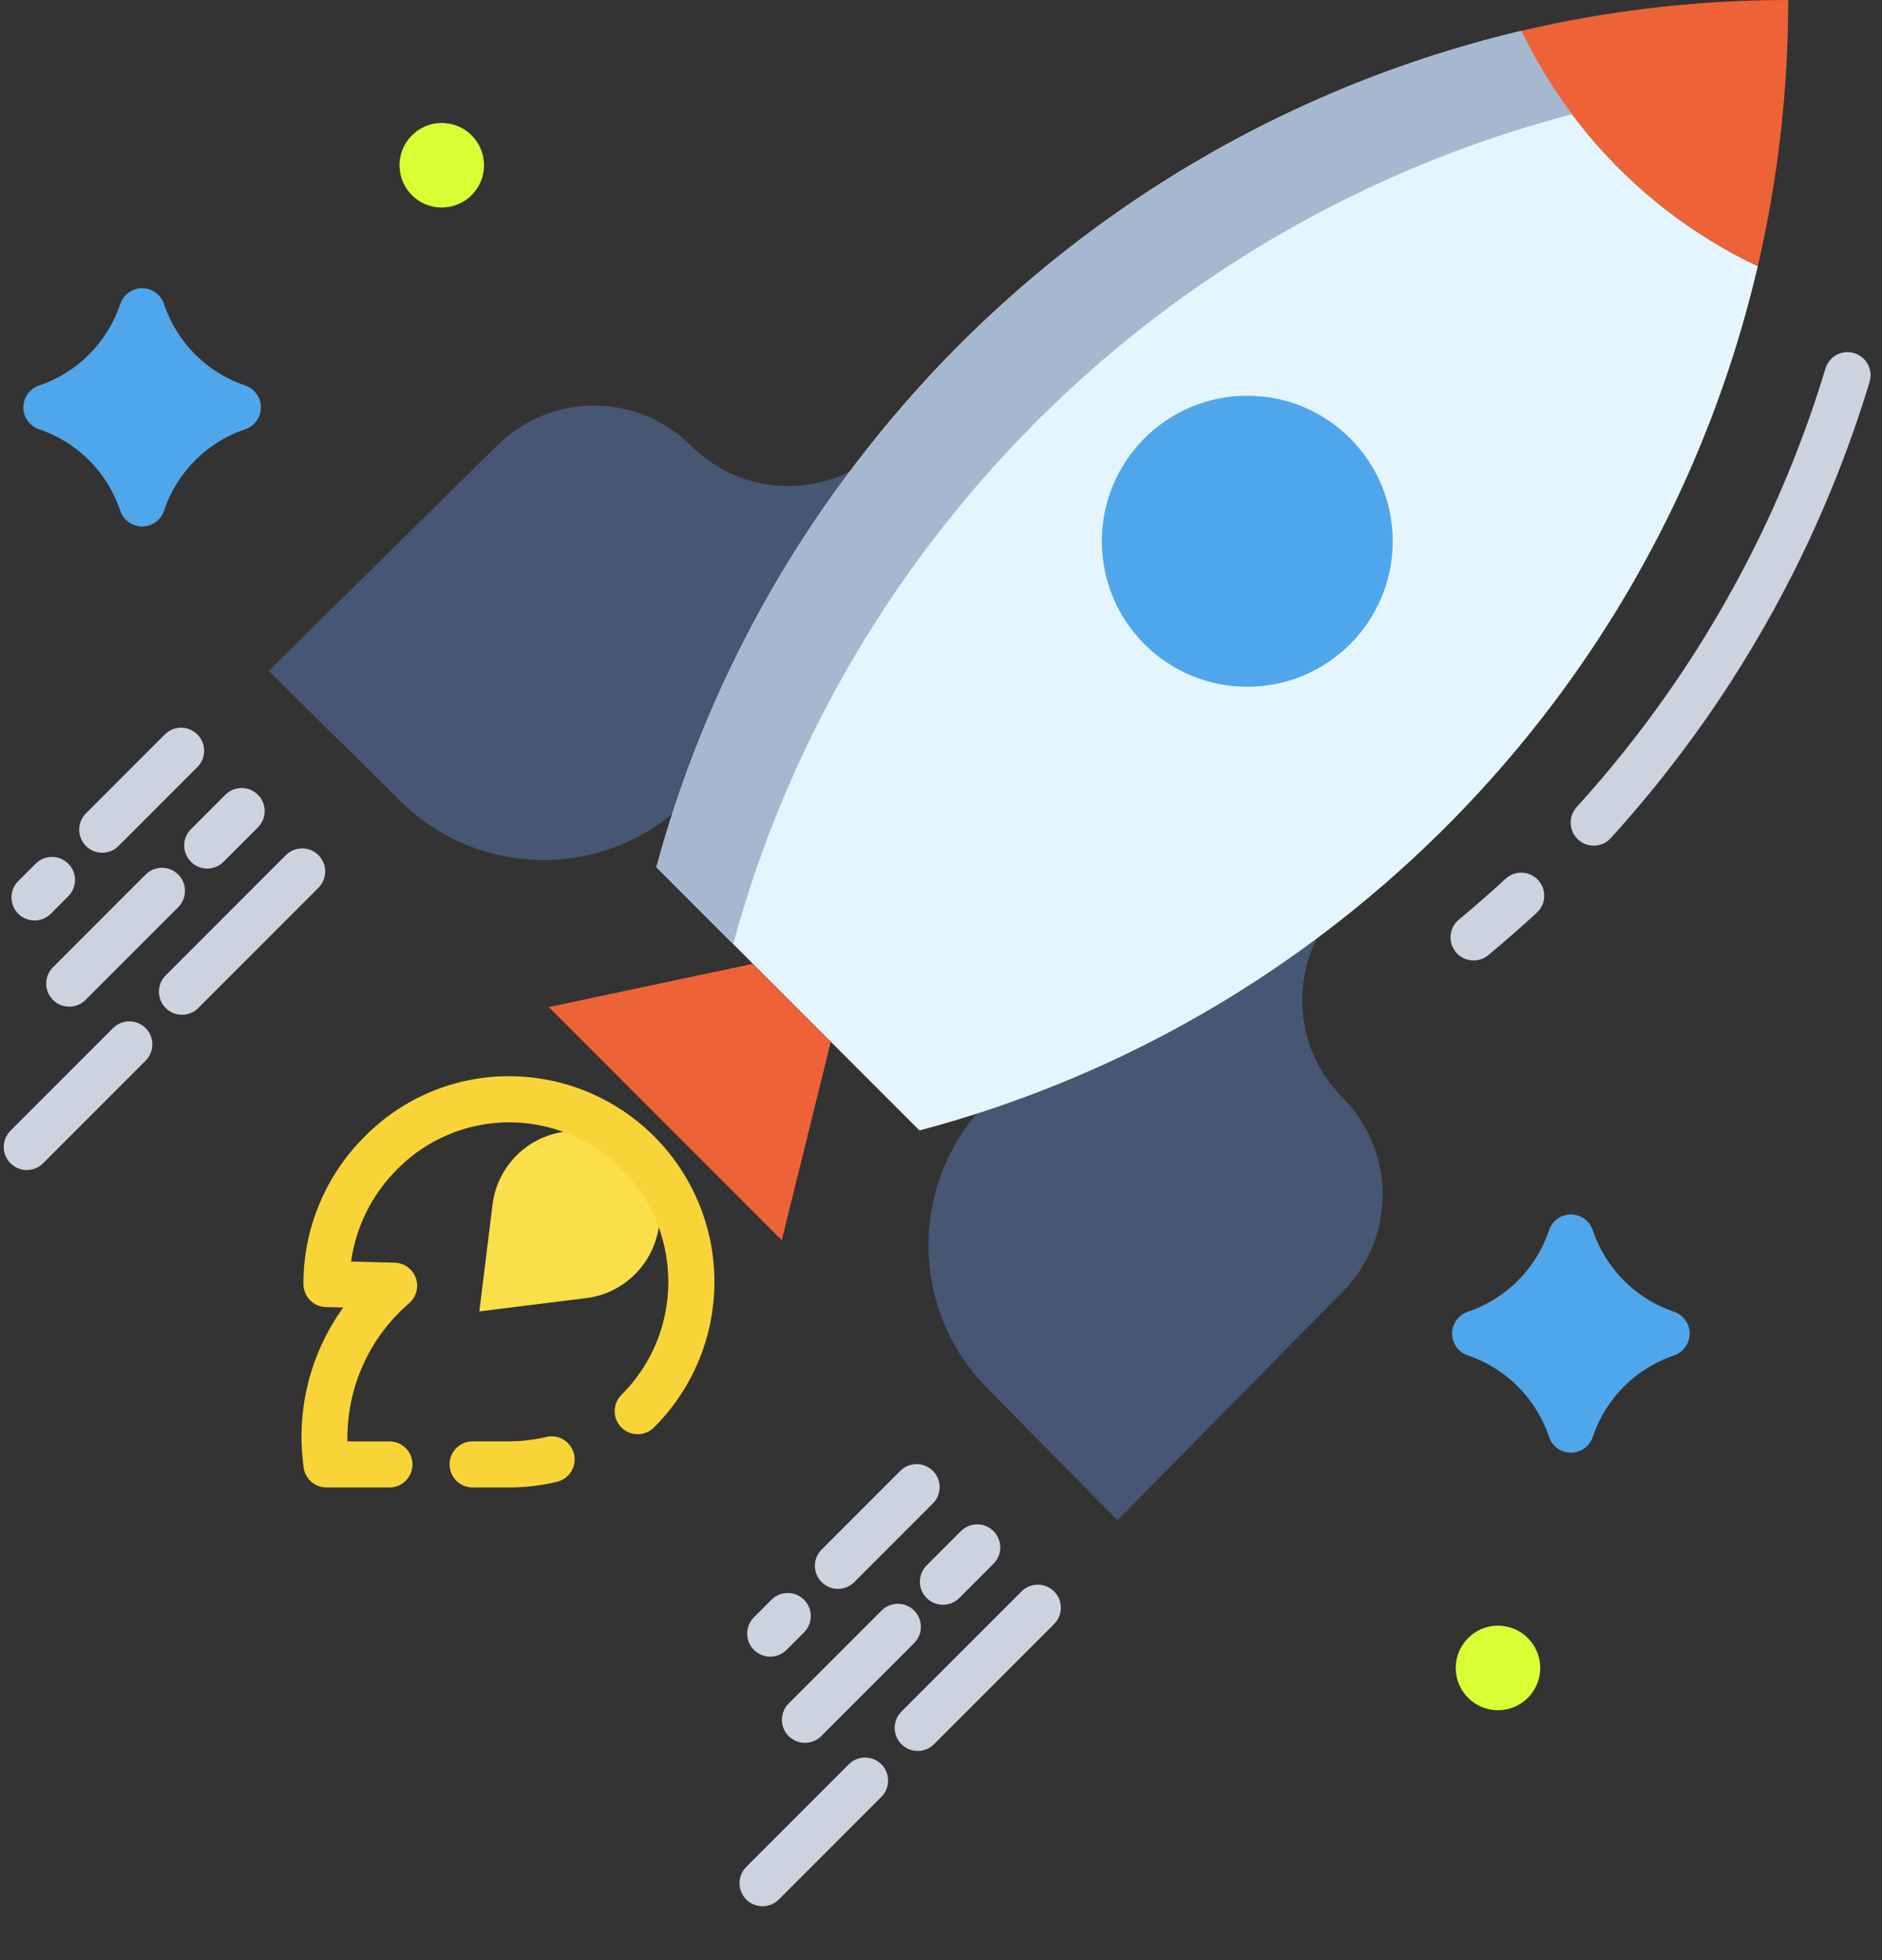 <?xml version="1.0" encoding="utf-8"?>
<svg width="49px" height="51px" viewBox="0 0 49 51" version="1.1" xmlns:xlink="http://www.w3.org/1999/xlink" xmlns="http://www.w3.org/2000/svg">
  <rect x="0" y="0" width="49" height="51" fill="#333333" stroke="none"/>
  <desc>Created with Lunacy</desc>
  <g id="launch">
    <path d="M10.778 4.483C11.449 5.154 11.826 6.064 11.826 7.013C11.826 7.961 11.449 8.871 10.778 9.542L4.922 15.484L1.526 12.046C-0.505 9.989 -0.509 6.682 1.517 4.62C4.681 3.573 7.65 2.012 10.305 0L10.308 0.004C9.388 1.421 9.584 3.288 10.778 4.483Z" transform="translate(24.174 24.073)" id="Path" fill="#475673" stroke="none" />
    <path d="M11.002 1.048C12.196 2.243 14.064 2.438 15.48 1.517C13.436 4.192 11.85 7.189 10.787 10.384C8.715 12.339 5.466 12.302 3.439 10.3L0 6.904L5.943 1.048C6.614 0.377 7.524 0 8.473 0C9.421 0 10.331 0.377 11.002 1.048Z" transform="translate(6.994 10.552)" id="Path" fill="#475673" stroke="none" />
    <path d="M6.947 3.5712e-06C6.948 2.33 6.683 4.652 6.156 6.922L6.122 6.914C3.455 5.64 1.301 3.495 0.015 0.834L0 0.803C2.277 0.268 4.608 -0.001 6.947 3.5712e-06L6.947 3.5712e-06Z" transform="translate(39.611 -3.571202E-06)" id="Path" fill="#ED6337" stroke="none" />
    <path d="M2.513 24.275L0 21.762C0.148 21.213 0.312 20.67 0.491 20.133C1.554 16.938 3.14 13.941 5.184 11.266L5.185 11.266C9.486 5.618 15.613 1.637 22.521 0L22.536 0.031C23.822 2.692 25.976 4.837 28.643 6.111L28.677 6.119C27.677 10.409 25.753 14.43 23.041 17.901C21.407 19.995 19.507 21.867 17.389 23.47C14.733 25.482 11.764 27.043 8.601 28.09C8.025 28.281 7.441 28.455 6.849 28.611L4.541 26.303L2.513 24.275Z" transform="translate(17.09 0.803)" id="Path" fill="#E5F5FD" stroke="none" />
    <path d="M7.343 2.028L6.066 7.193L0 1.126L5.315 0L7.343 2.028Z" transform="translate(14.288 25.078)" id="Path" fill="#ED6337" stroke="none" />
    <path d="M4.694 2.184C4.695 3.286 3.873 4.216 2.779 4.35L0 4.695L0.344 1.915C0.486 0.77 1.494 -0.067 2.645 0.004C3.797 0.075 4.694 1.03 4.694 2.184L4.694 2.184Z" transform="translate(12.48 29.427)" id="Path" fill="#FADF4A" stroke="none" />
    <path d="M3.787 7.573C5.878 7.573 7.573 5.878 7.573 3.787C7.573 1.695 5.878 0 3.787 0C1.695 0 0 1.695 0 3.787C0 5.878 1.695 7.573 3.787 7.573Z" transform="translate(28.688 10.297)" id="Oval" fill="#50A6EA" stroke="none" />
    <path d="M22.536 0.031L22.521 0C15.613 1.637 9.486 5.618 5.185 11.266L5.184 11.266C3.14 13.941 1.554 16.938 0.491 20.133C0.312 20.67 0.148 21.213 0 21.762L2 23.762C2.148 23.213 2.312 22.67 2.491 22.133C3.554 18.938 5.14 15.941 7.184 13.266L7.185 13.266C11.341 7.81 17.204 3.903 23.84 2.169C23.338 1.5 22.901 0.784 22.536 0.031L22.536 0.031Z" transform="translate(17.09 0.803)" id="Path" fill="#A6B7D0" stroke="none" />
    <path d="M1.545 1.331L0.6 1.331C0.269 1.331 0 1.062 0 0.731C0 0.399 0.269 0.131 0.6 0.131L1.545 0.131C1.872 0.131 2.198 0.093 2.516 0.017C2.839 -0.061 3.162 0.138 3.24 0.46C3.317 0.783 3.118 1.106 2.796 1.184C2.386 1.282 1.967 1.331 1.545 1.331L1.545 1.331Z" transform="translate(11.705 37.373)" id="Path" fill="#F9D438" stroke="none" />
    <path d="M2.289 10.701L0.65 10.701C0.364 10.701 0.117 10.499 0.062 10.218C-0.157 8.738 0.211 7.231 1.087 6.018L0.635 6.007C0.309 5.999 0.05 5.732 0.05 5.407C0.048 3.959 0.628 2.571 1.66 1.555C2.66 0.549 4.023 -0.012 5.442 0C5.654 0.002 5.866 0.016 6.077 0.043C6.245 0.064 6.419 0.094 6.593 0.134C8.603 0.595 10.17 2.169 10.622 4.182C10.66 4.35 10.689 4.52 10.709 4.687C10.915 6.326 10.351 7.967 9.183 9.134C9.032 9.289 8.81 9.351 8.6 9.296C8.391 9.241 8.228 9.078 8.173 8.868C8.118 8.659 8.18 8.437 8.335 8.286C9.116 7.509 9.553 6.452 9.55 5.351C9.55 5.178 9.539 5.006 9.518 4.835C9.502 4.703 9.48 4.572 9.451 4.443C9.1 2.883 7.885 1.662 6.327 1.304C6.193 1.274 6.057 1.25 5.926 1.233C5.763 1.212 5.598 1.201 5.433 1.2L5.402 1.2C4.314 1.202 3.272 1.636 2.506 2.407C1.846 3.057 1.418 3.906 1.29 4.823L2.426 4.852C2.673 4.858 2.891 5.015 2.975 5.247C3.059 5.479 2.993 5.738 2.808 5.902C1.759 6.8 1.168 8.121 1.196 9.502L2.289 9.502C2.621 9.502 2.889 9.77 2.889 10.102C2.889 10.433 2.621 10.702 2.289 10.702L2.289 10.701Z" transform="translate(7.85 28.003)" id="Path" fill="#F9D438" stroke="none" />
    <g id="Group" transform="translate(0 9.1)">
      <path d="M0.6 2.285C0.347 2.285 0.121 2.127 0.036 1.889C-0.05 1.651 0.022 1.385 0.217 1.223C0.628 0.883 1.036 0.526 1.429 0.163C1.587 0.015 1.811 -0.037 2.017 0.027C2.223 0.09 2.38 0.259 2.426 0.47C2.473 0.681 2.403 0.9 2.243 1.045C1.834 1.422 1.41 1.793 0.983 2.147C0.876 2.236 0.74 2.285 0.6 2.285L0.6 2.285Z" transform="translate(37.766 13.606)" id="Path" fill="#CCD3DF" stroke="none" />
      <path d="M0.6 12.842C0.362 12.842 0.147 12.702 0.051 12.484C-0.045 12.267 -0.004 12.014 0.156 11.838C0.992 10.919 1.769 9.948 2.485 8.932C2.936 8.292 3.366 7.626 3.765 6.952C4.089 6.404 4.399 5.839 4.687 5.273C5.477 3.718 6.128 2.096 6.633 0.427C6.729 0.109 7.064 -0.07 7.381 0.026C7.698 0.122 7.878 0.457 7.782 0.774C7.256 2.511 6.578 4.198 5.757 5.817C5.457 6.406 5.135 6.994 4.797 7.563C4.383 8.263 3.935 8.957 3.466 9.623C2.722 10.679 1.913 11.689 1.044 12.645C0.931 12.771 0.769 12.842 0.6 12.842L0.6 12.842Z" transform="translate(40.895 0.062)" id="Path" fill="#CCD3DF" stroke="none" />
      <path d="M0.6 1.654C0.357 1.654 0.139 1.507 0.046 1.283C-0.047 1.059 0.004 0.801 0.176 0.629L0.636 0.17C0.871 -0.059 1.246 -0.056 1.478 0.176C1.71 0.408 1.713 0.783 1.484 1.018L1.025 1.478C0.912 1.591 0.759 1.654 0.6 1.654L0.6 1.654Z" transform="translate(0.299 13.197)" id="Path" fill="#CCD3DF" stroke="none" />
      <path d="M0.6 3.253C0.357 3.253 0.139 3.107 0.046 2.883C-0.047 2.658 0.004 2.4 0.176 2.229L2.229 0.176C2.463 -0.059 2.843 -0.059 3.077 0.176C3.312 0.41 3.312 0.79 3.077 1.024L1.024 3.077C0.912 3.19 0.759 3.253 0.6 3.253L0.6 3.253Z" transform="translate(2.062 9.835)" id="Path" fill="#CCD3DF" stroke="none" />
      <path d="M0.6 3.613C0.357 3.613 0.139 3.467 0.046 3.243C-0.047 3.019 0.004 2.761 0.176 2.589L2.589 0.176C2.823 -0.059 3.203 -0.059 3.438 0.176C3.672 0.41 3.672 0.79 3.438 1.024L1.024 3.438C0.912 3.55 0.759 3.614 0.6 3.613L0.6 3.613Z" transform="translate(1.203 13.48)" id="Path" fill="#CCD3DF" stroke="none" />
      <path d="M0.6 2.096C0.357 2.096 0.139 1.949 0.046 1.725C-0.047 1.501 0.004 1.243 0.176 1.071L1.068 0.179C1.219 0.026 1.441 -0.035 1.649 0.02C1.858 0.075 2.02 0.238 2.076 0.446C2.131 0.655 2.07 0.877 1.916 1.028L1.024 1.92C0.911 2.033 0.759 2.096 0.6 2.096L0.6 2.096Z" transform="translate(4.796 11.404)" id="Path" fill="#CCD3DF" stroke="none" />
      <path d="M0.6 3.869C0.357 3.869 0.139 3.723 0.046 3.499C-0.047 3.275 0.004 3.017 0.176 2.845L2.842 0.179C2.993 0.026 3.215 -0.035 3.423 0.02C3.631 0.075 3.794 0.238 3.849 0.446C3.905 0.655 3.844 0.877 3.69 1.028L1.024 3.694C0.912 3.806 0.759 3.869 0.6 3.869L0.6 3.869Z" transform="translate(0.098 17.475)" id="Path" fill="#CCD3DF" stroke="none" />
      <path d="M0.6 4.329C0.358 4.329 0.139 4.183 0.046 3.959C-0.047 3.734 0.004 3.476 0.176 3.305L3.299 0.182C3.45 0.027 3.673 -0.035 3.882 0.02C4.091 0.075 4.254 0.238 4.31 0.447C4.365 0.657 4.303 0.879 4.148 1.03L1.025 4.154C0.912 4.266 0.76 4.33 0.6 4.329L0.6 4.329Z" transform="translate(4.138 12.975)" id="Path" fill="#CCD3DF" stroke="none" />
      <path d="M0.6 1.656C0.357 1.656 0.139 1.51 0.046 1.286C-0.047 1.061 0.004 0.803 0.176 0.632L0.635 0.172C0.87 -0.059 1.247 -0.057 1.48 0.176C1.713 0.409 1.715 0.786 1.484 1.021L1.024 1.481C0.912 1.593 0.759 1.656 0.6 1.656L0.6 1.656Z" transform="translate(19.454 32.35)" id="Path" fill="#CCD3DF" stroke="none" />
      <path d="M0.6 3.247C0.357 3.247 0.139 3.101 0.046 2.877C-0.047 2.653 0.004 2.395 0.176 2.223L2.229 0.17C2.464 -0.059 2.839 -0.056 3.072 0.176C3.304 0.408 3.306 0.783 3.077 1.018L1.024 3.071C0.912 3.184 0.759 3.247 0.6 3.247L0.6 3.247Z" transform="translate(21.217 28.996)" id="Path" fill="#CCD3DF" stroke="none" />
      <path d="M0.6 3.619C0.357 3.619 0.139 3.473 0.046 3.249C-0.047 3.024 0.004 2.766 0.176 2.595L2.589 0.182C2.74 0.027 2.963 -0.035 3.172 0.02C3.381 0.075 3.544 0.238 3.599 0.447C3.654 0.657 3.593 0.879 3.437 1.03L1.024 3.443C0.912 3.556 0.759 3.619 0.6 3.619L0.6 3.619Z" transform="translate(20.358 32.63)" id="Path" fill="#CCD3DF" stroke="none" />
      <path d="M0.6 2.092C0.357 2.092 0.139 1.946 0.046 1.722C-0.047 1.498 0.004 1.24 0.176 1.068L1.068 0.176C1.302 -0.059 1.682 -0.059 1.916 0.176C2.151 0.41 2.151 0.79 1.916 1.024L1.024 1.917C0.912 2.029 0.759 2.092 0.6 2.092L0.6 2.092Z" transform="translate(23.951 30.564)" id="Path" fill="#CCD3DF" stroke="none" />
      <path d="M0.6 3.869C0.357 3.869 0.139 3.723 0.046 3.499C-0.047 3.275 0.004 3.017 0.176 2.845L2.842 0.179C2.993 0.026 3.215 -0.035 3.423 0.02C3.631 0.075 3.794 0.238 3.849 0.446C3.904 0.655 3.844 0.877 3.69 1.028L1.024 3.694C0.912 3.806 0.759 3.869 0.6 3.869L0.6 3.869Z" transform="translate(19.254 36.631)" id="Path" fill="#CCD3DF" stroke="none" />
      <path d="M0.6 4.327C0.357 4.327 0.139 4.181 0.046 3.956C-0.047 3.732 0.004 3.474 0.176 3.302L3.299 0.179C3.45 0.026 3.672 -0.035 3.88 0.02C4.089 0.075 4.251 0.238 4.307 0.446C4.362 0.655 4.301 0.877 4.147 1.028L1.024 4.151C0.912 4.264 0.759 4.327 0.6 4.327L0.6 4.327Z" transform="translate(23.294 32.133)" id="Path" fill="#CCD3DF" stroke="none" />
    </g>
    <path d="M5.775 2.531C4.778 2.194 3.996 1.409 3.662 0.411C3.58 0.165 3.351 0 3.092 0C2.834 0 2.605 0.165 2.523 0.411C2.189 1.409 1.407 2.194 0.41 2.531C0.165 2.612 0 2.842 0 3.1C0 3.358 0.165 3.587 0.41 3.669C1.407 4.005 2.189 4.79 2.523 5.789C2.605 6.034 2.834 6.199 3.092 6.199C3.351 6.199 3.58 6.034 3.662 5.789C3.996 4.79 4.778 4.005 5.775 3.669C6.02 3.587 6.185 3.358 6.185 3.1C6.185 2.842 6.02 2.612 5.775 2.531L5.775 2.531Z" transform="translate(37.808 31.6)" id="Path" fill="#50A6EA" stroke="none" />
    <path d="M5.775 2.531C4.778 2.194 3.996 1.409 3.662 0.411C3.58 0.165 3.351 0 3.092 0C2.834 0 2.605 0.165 2.523 0.411C2.189 1.409 1.407 2.194 0.41 2.531C0.165 2.612 0 2.842 0 3.1C0 3.358 0.165 3.587 0.41 3.669C1.407 4.005 2.189 4.79 2.523 5.789C2.605 6.034 2.834 6.199 3.092 6.199C3.351 6.199 3.58 6.034 3.662 5.789C3.996 4.79 4.778 4.005 5.775 3.669C6.02 3.587 6.185 3.358 6.185 3.1C6.185 2.842 6.02 2.612 5.775 2.531L5.775 2.531Z" transform="translate(0.608 7.5)" id="Path" fill="#50A6EA" stroke="none" />
    <path d="M1.102 2.2C0.656 2.201 0.255 1.933 0.084 1.522C-0.087 1.111 0.007 0.638 0.322 0.323C0.636 0.008 1.109 -0.087 1.521 0.084C1.932 0.254 2.2 0.655 2.2 1.1C2.2 1.707 1.708 2.199 1.102 2.2Z" transform="translate(10.402 3.2)" id="Path" fill="#D8FF33" stroke="none" />
    <path d="M1.102 2.2C0.656 2.201 0.255 1.933 0.084 1.522C-0.087 1.111 0.007 0.638 0.322 0.323C0.636 0.008 1.109 -0.087 1.521 0.084C1.932 0.254 2.2 0.655 2.2 1.1C2.2 1.707 1.708 2.199 1.102 2.2Z" transform="translate(37.902 42.3)" id="Path" fill="#D8FF33" stroke="none" />
  </g>
</svg>